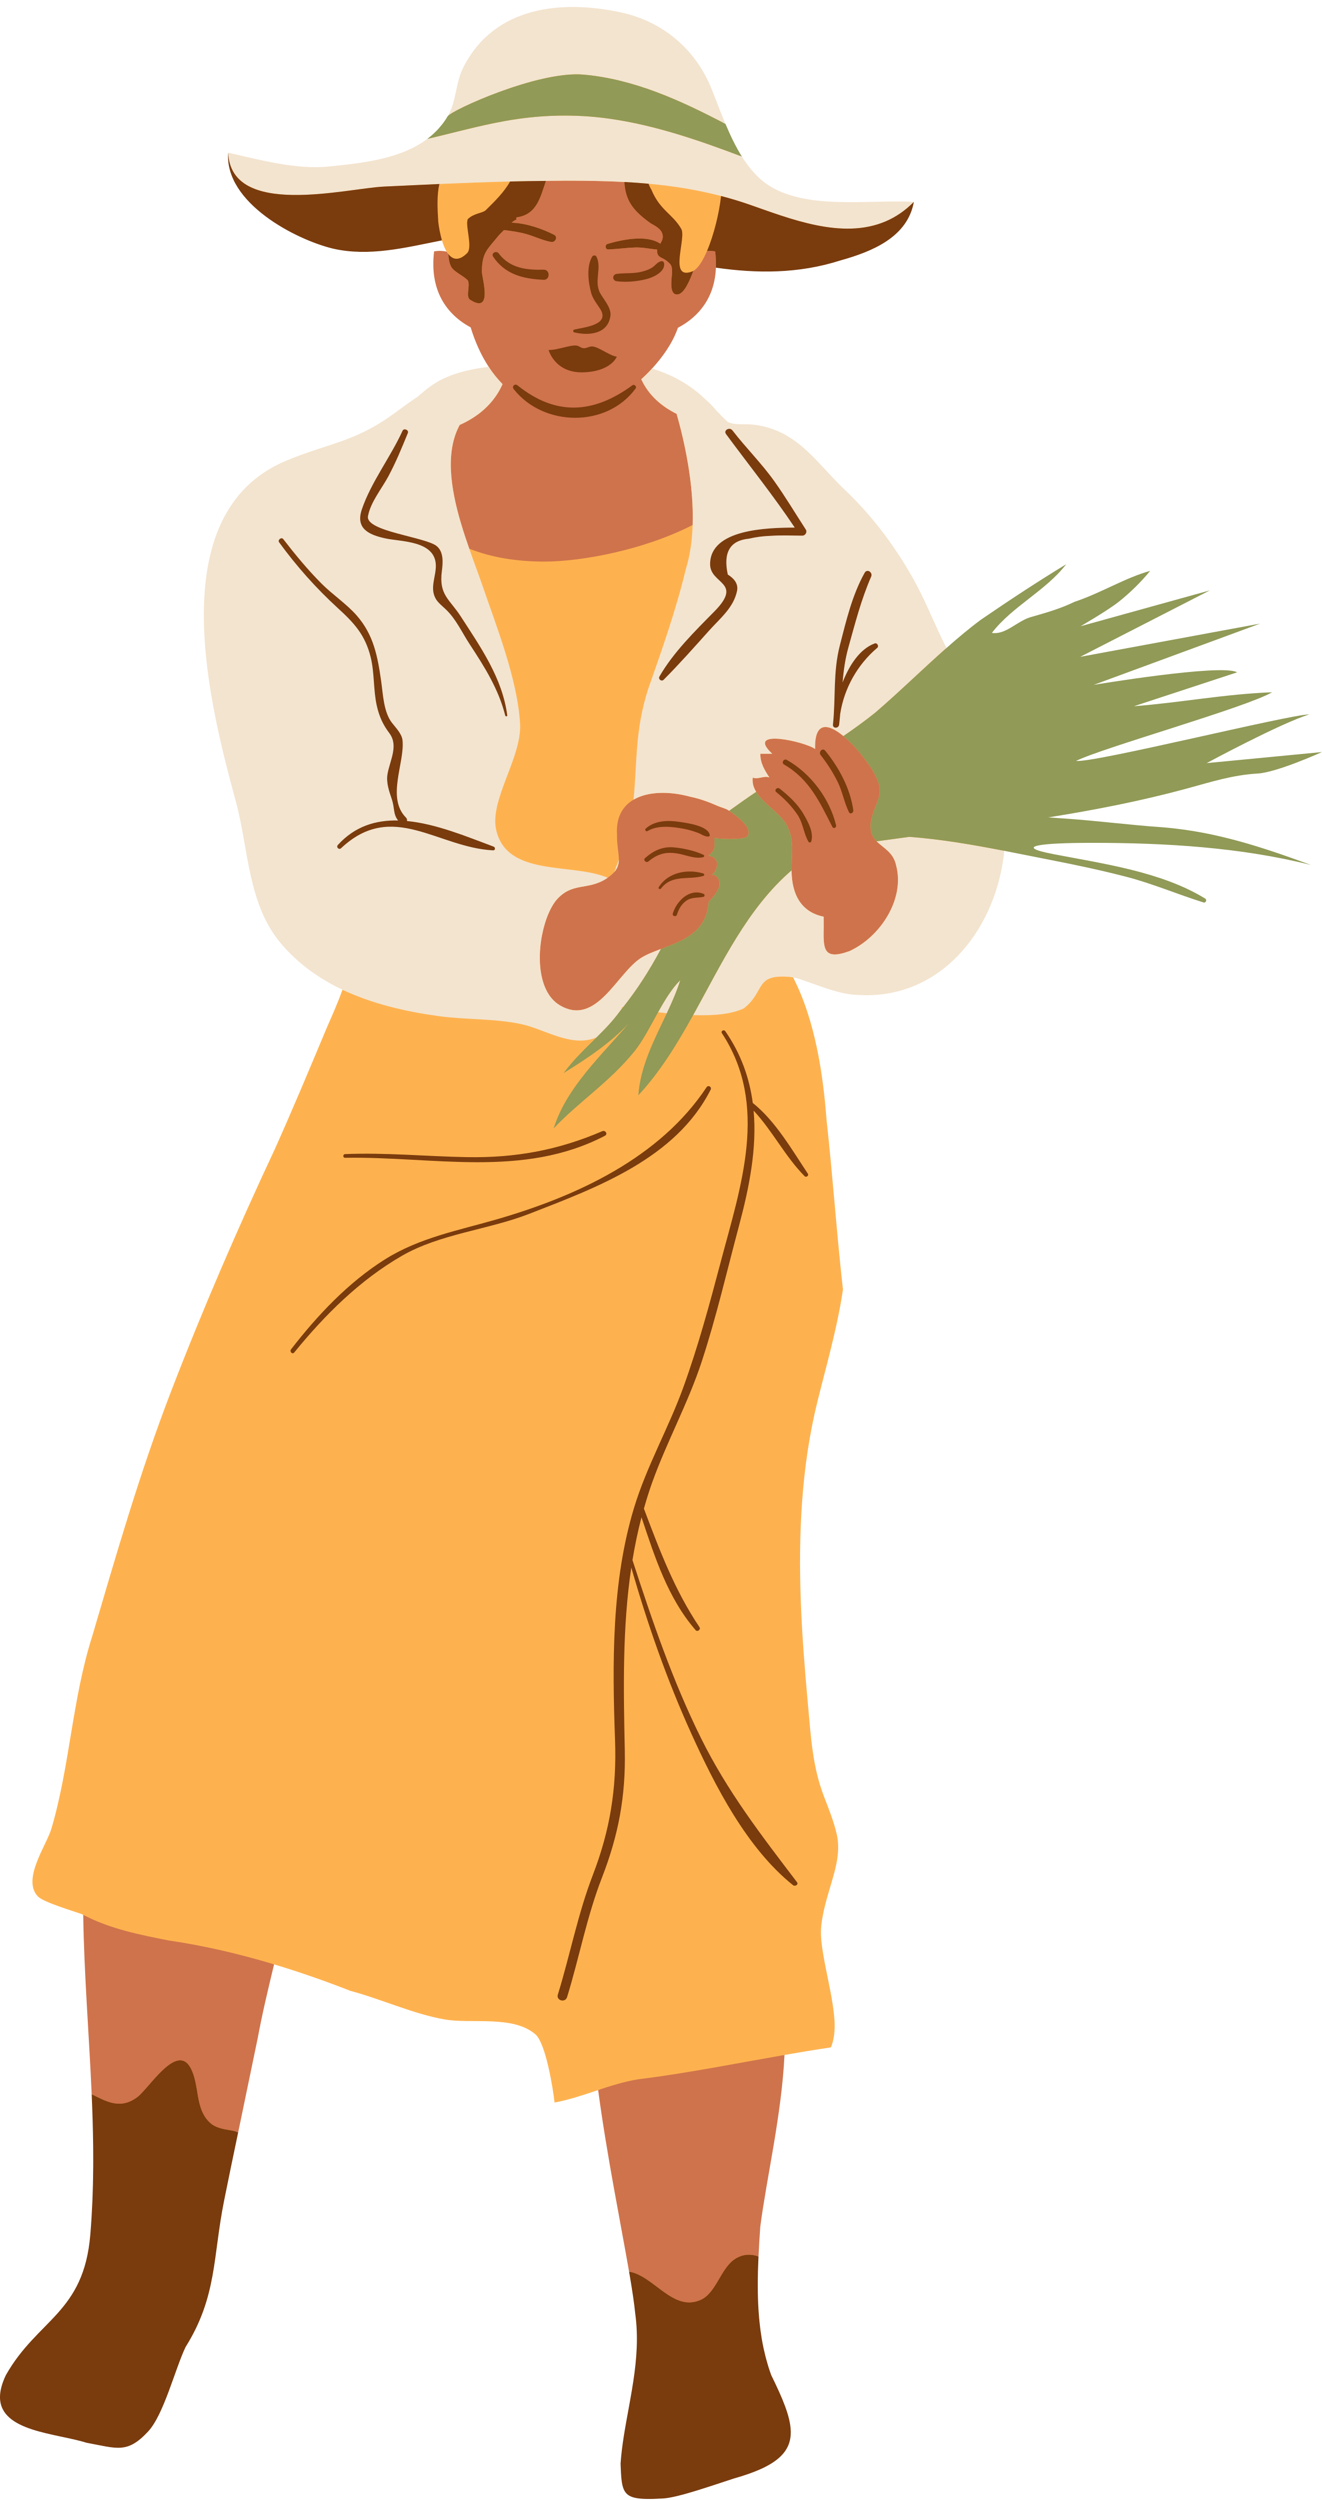 <?xml version="1.0" encoding="UTF-8"?><svg xmlns="http://www.w3.org/2000/svg" xmlns:xlink="http://www.w3.org/1999/xlink" height="501.6" preserveAspectRatio="xMidYMid meet" version="1.0" viewBox="-0.0 -1.4 265.4 501.6" width="265.4" zoomAndPan="magnify"><g id="change1_1"><path d="M207.228,168.64c-0.04,0.424,0.248,0.867,4.171,1.623c1.309,0.253,2.645,0.5,4,0.75 c8.813,1.627,18.804,3.471,26.398,8.14c0.058,0.036,0.056,0.095,0.043,0.138c-0.01,0.035-0.043,0.101-0.099,0.101 c-2.144-0.664-4.246-1.418-6.28-2.148c-3.029-1.087-6.161-2.211-9.368-3.038c-4.366-1.125-9.112-2.179-14.938-3.315 c-1.488-0.291-2.978-0.587-4.469-0.884c-1.669-0.333-3.34-0.665-5.014-0.99l-0.32-0.062l-0.072,0.694 c-0.034,0.334-0.067,0.668-0.119,0.991c-1.792,13.171-11.051,27.339-27.145,27.339c-0.49,0-0.987-0.014-1.488-0.042 c-2.953,0-6.289-1.194-9.232-2.248c-1.441-0.516-2.804-1.003-3.977-1.298l-0.553-0.058l0.113,0.314 c0.109,0.011,0.214,0.019,0.327,0.032c4.472,8.664,6.055,19.632,6.726,28.577c1.261,11.421,2.035,22.84,3.296,34.087 c-0.1,0.648-0.198,1.297-0.308,1.946c-1.175,6.945-3.114,13.655-4.805,20.486c-3.255,13.143-3.834,26.726-3.349,40.137 c0.252,6.959,0.822,13.899,1.449,20.826c0.569,6.283,0.904,12.311,3.171,18.22c0.973,2.534,1.989,5.03,2.601,7.689 c0.78,3.391-0.2,6.807-1.173,10.08c-0.786,2.646-1.578,5.263-1.911,8.004c-0.265,2.177,0.083,4.37,0.453,6.501 c0.546,3.148,1.301,6.25,1.79,9.41c0.431,2.782,0.793,6.035-0.335,8.75c-3.09,0.456-6.201,0.975-9.321,1.52 c-0.101,0.018-0.203,0.036-0.304,0.054c-0.376,7.769-1.795,15.922-3.048,23.117c-0.696,3.996-1.354,7.771-1.806,11.247 c-0.138,2.022-0.27,4.074-0.365,6.148c-0.039,0.842-0.07,1.688-0.095,2.535l-0.011,0.345l-0.029,1.728 c-0.004,0.31-0.005,0.623-0.005,0.936l0.014,1.698c0.007,0.352,0.018,0.702,0.028,1.052c0.01,0.315,0.021,0.63,0.034,0.944 c0.02,0.448,0.042,0.897,0.07,1.344l0.051,0.69c0.026,0.354,0.054,0.707,0.086,1.06l0.068,0.708c0.038,0.363,0.08,0.727,0.124,1.09 l0.08,0.639c0.067,0.5,0.142,0.998,0.224,1.494l0.037,0.238c0.094,0.551,0.199,1.102,0.313,1.65l0.121,0.549 c0.086,0.387,0.175,0.772,0.271,1.156l0.155,0.602c0.103,0.383,0.212,0.764,0.325,1.143l0.161,0.54 c0.167,0.53,0.344,1.057,0.534,1.579c2.373,4.857,3.84,8.376,3.924,11.172c0.128,4.28-3.101,6.951-11.142,9.218 c-0.771,0.246-1.636,0.532-2.562,0.839c-4.092,1.352-9.185,3.035-11.657,3.178c-1.144,0.065-2.071,0.098-2.836,0.098 c-2.949,0-4.194-0.46-4.759-1.76c-0.208-0.478-0.348-1.112-0.439-1.997c-0.087-0.839-0.127-1.859-0.173-3.04 c0.236-3.467,0.869-6.923,1.538-10.582l0.395-2.173c0.222-1.243,0.436-2.492,0.625-3.749c0.547-3.644,1.086-8.482,0.387-13.604 c-0.049-0.495-0.113-1.038-0.185-1.605l-0.016-0.132c-0.067-0.524-0.144-1.079-0.228-1.651l-0.049-0.343 c-0.076-0.516-0.161-1.055-0.248-1.605c0,0-0.263-1.618-0.349-2.124l-0.169-0.993c-0.489-2.841-1.074-6.014-1.7-9.414 c-1.525-8.279-3.254-17.663-4.506-27.019l-0.007-0.054c-0.096,0.032-0.194,0.062-0.29,0.094c-2.895,0.959-5.75,1.952-8.746,2.501 c-0.304-2.771-1.754-11.876-3.843-13.679c-4.503-3.886-12.859-2.048-18.236-2.991c-6.238-1.094-12.577-4.036-18.945-5.749 c-5.092-1.997-10.187-3.768-15.286-5.299c-0.096-0.029-0.192-0.055-0.288-0.084l-0.003,0.014c-1.172,4.873-2.385,9.912-3.275,14.747 c-1.131,5.636-2.276,11.085-3.384,16.354c-1.108,5.272-2.254,10.724-3.386,16.369c-0.635,3.166-1.02,6.039-1.392,8.817 c-0.946,7.063-1.762,13.164-6.306,20.425c-0.756,1.59-1.5,3.672-2.289,5.876c-1.48,4.137-3.158,8.825-5.184,11.007 c-2.148,2.312-3.725,3.171-5.816,3.171c-1.193,0-2.543-0.27-4.253-0.611c-0.626-0.125-1.3-0.259-2.032-0.394 c-1.386-0.44-3.069-0.796-4.852-1.173c-5.701-1.205-12.163-2.571-12.263-7.566c-0.025-1.265,0.356-2.738,1.135-4.381 c2.3-4.07,4.975-6.795,7.561-9.431c4.417-4.501,8.588-8.751,9.434-18.887c0.094-1.124,0.173-2.246,0.242-3.366l0.056-1.021 c0.044-0.782,0.085-1.566,0.118-2.348l0.043-1.174c0.026-0.74,0.05-1.481,0.067-2.222l0.023-1.156 c0.014-0.765,0.023-1.527,0.029-2.289l0.006-1.042c0.002-0.85-0.001-1.699-0.009-2.548l-0.005-0.745 c-0.037-3.181-0.134-6.549-0.296-10.295c-0.192-4.428-0.454-8.92-0.707-13.264c-0.431-7.386-0.874-15.021-0.989-22.576 c-0.1-0.051-0.203-0.094-0.303-0.146c-0.111-0.058-0.226-0.107-0.337-0.167c-1.644-0.59-7.664-2.358-8.777-3.543 c-3.227-3.435,1.747-10.241,2.732-13.583c3.713-12.593,4.158-25.892,8.179-38.565c4.721-15.996,9.454-32.584,15.846-49.173 c6.392-16.589,13.327-32.585,20.815-48.581c3.462-7.702,6.935-15.997,10.408-24.291c1.067-2.462,2.252-5.052,3.177-7.709 c0.09,0.043,0.184,0.079,0.275,0.121c0.003-0.008,0.006-0.015,0.008-0.023l0.089-0.254l-0.244-0.115 c-4.903-2.325-9.006-5.399-12.193-9.139c-4.748-5.568-6.029-12.83-7.268-19.853c-0.495-2.806-1.007-5.708-1.734-8.399 c-5.054-18.71-15.569-57.642,9.957-68.235c2.778-1.153,5.174-1.935,7.49-2.691c4.487-1.464,8.363-2.729,13.246-6.136 c0.538-0.375,1.144-0.818,1.802-1.3c1.15-0.843,2.454-1.797,3.834-2.707c1.405-1.241,3.052-2.602,4.879-3.49 c2.52-1.226,5.374-1.985,9.253-2.462l0.479-0.059l-0.265-0.403c-1.461-2.223-2.666-4.859-3.583-7.834l-0.036-0.117l-0.108-0.059 c-3.818-2.059-8.149-6.282-7.21-14.725c0.294-0.043,0.589-0.064,0.881-0.064c0.436,0,0.875,0.048,1.304,0.144l0.316,0.07 c-0.086-0.116-0.172-0.231-0.251-0.363c-0.377-0.625-0.686-1.409-0.94-2.259c-0.028-0.094-0.045-0.196-0.071-0.291 c-0.54,0.109-1.728,0.349-2.318,0.469c-4.403,0.902-8.956,1.834-13.402,1.834c-2.162,0-4.136-0.213-6.036-0.652 c-7.517-1.802-21.188-9.072-20.813-18.584c0.631,0.145,1.272,0.294,1.922,0.446c4.803,1.121,10.248,2.391,15.278,2.391 c0.942,0,1.857-0.045,2.718-0.133l0.382-0.039c6.291-0.643,14.121-1.443,19.584-5.57c0.384-0.29,0.756-0.595,1.116-0.917l0.085-0.08 c0.382-0.353,0.697-0.661,0.998-0.987c0.098-0.107,0.19-0.22,0.283-0.332l0.22-0.261c0.174-0.203,0.349-0.407,0.511-0.624 c0.358-0.483,0.666-0.945,0.94-1.413c0.991-1.69,1.376-3.501,1.749-5.253c0.324-1.524,0.66-3.102,1.398-4.563 C98.271,2.376,107.839,0.3,114.986,0.3c3.04,0,6.27,0.363,9.599,1.08c8.25,1.775,14.794,7.273,17.956,15.084 c0.354,0.875,0.712,1.796,1.08,2.744c0.554,1.426,1.126,2.902,1.75,4.383l0.043,0.103l0.006,0.003 c1.131,2.669,2.171,4.729,3.27,6.477c1.736,2.764,3.612,4.739,5.736,6.04c4.676,2.864,10.884,3.25,16.34,3.25 c1.635,0,3.267-0.037,4.864-0.074c1.527-0.035,3.024-0.069,4.462-0.069c1.135,0,2.125,0.022,3.016,0.067 c-1.397,6.66-8.072,9.388-14.445,11.176c-4.7,1.496-9.549,2.222-14.835,2.222c-3.121,0-6.411-0.252-10.059-0.772l-0.328-0.047 l-0.014,0.332c-0.267,6.646-4.209,10.089-7.47,11.807l-0.101,0.053l-0.149,0.402c-0.063,0.174-0.126,0.349-0.198,0.52 c-0.925,2.312-2.633,4.886-4.812,7.255l-0.321,0.35l0.453,0.14c3.579,1.107,6.609,2.719,9.265,4.927 c0.416,0.346,0.845,0.737,1.392,1.267c0.732,0.614,1.409,1.306,2.027,2.071c0.873,0.922,1.604,1.671,2.386,2.393 c1.127,0.542,2.265,0.545,3.469,0.549c0.667,0.002,1.356,0.004,2.046,0.093c6.57,0.85,10.305,4.872,14.259,9.129 c1.229,1.323,2.5,2.691,3.887,4.002c5.373,5.079,10.412,11.775,14.19,18.855c1.14,2.137,2.153,4.388,3.135,6.565 c0.903,2.007,1.839,4.083,2.872,6.071l0.178,0.34l0.287-0.254c2.656-2.346,4.853-4.148,6.913-5.672 c5.87-4.013,10.725-7.188,15.489-10.126c-1.844,2.012-4.063,3.744-6.222,5.428c-2.674,2.086-5.439,4.244-7.512,6.94l-0.304,0.396 l0.492,0.083c0.219,0.037,0.436,0.054,0.649,0.054c1.509,0,2.91-0.865,4.266-1.701c0.915-0.565,1.861-1.149,2.841-1.474 c3.071-0.872,6.261-1.778,8.982-3.126c2.469-0.815,4.891-1.938,7.233-3.023c2.407-1.116,4.697-2.177,6.985-2.898 c-1.686,1.952-3.665,3.851-5.651,5.417c-2.213,1.745-7.555,4.833-7.608,4.864l0.23,0.549l23.117-6.407l-23.396,11.987l0.191,0.562 l32.652-6.026l-30.095,11.072l0.153,0.578c0.176-0.029,17.698-2.939,25.386-2.939c1.101,0,1.843,0.06,2.345,0.143l-19.813,6.505 l0.116,0.584c3.931-0.302,7.873-0.796,11.685-1.273c4.759-0.596,9.666-1.211,14.653-1.467c-3.94,1.787-12.847,4.636-20.809,7.182 c-7.63,2.44-14.837,4.745-17.29,5.961l-0.894,0.443l0.989,0.124c0.089,0.011,0.197,0.017,0.325,0.017 c2.678,0,14.355-2.595,25.649-5.104c7.331-1.629,14.357-3.19,18.197-3.876c-6.7,2.719-17.939,8.776-18.069,8.846l0.171,0.563 l21.266-2.041c-2.796,1.184-8.275,3.366-11.06,3.531c-4.353,0.258-7.944,1.259-12.103,2.418c-0.716,0.2-1.445,0.403-2.193,0.606 c-8.174,2.222-17.008,4.061-27.803,5.787l0.029,0.596c1.261,0.077,2.353,0.149,3.17,0.212c3.325,0.222,6.704,0.56,9.972,0.887 c3.273,0.328,6.659,0.667,9.994,0.89c8.947,0.748,16.955,3.085,24.854,5.85c-10.967-2.271-23.555-3.338-39.11-3.338 C207.346,167.411,207.266,168.241,207.228,168.64z" fill="#FEB24F"/></g><g id="change2_1"><path d="M128.076,415.802c9.66-1.19,19.582-3.175,29.415-4.891c-0.571,12.008-3.572,24.538-4.86,34.457 c-0.135,2.002-0.267,4.051-0.363,6.123c0.002-0.053,0.004-0.106,0.007-0.158c-1.688-0.561-3.399-0.484-5.02,0.728 c-2.638,1.975-3.564,6.646-6.594,7.993c-5.548,2.465-9.325-4.789-14.375-5.679c0.001,0.006,0.002,0.011,0.003,0.016 c-1.666-9.669-4.435-23.187-6.208-36.443C122.669,417.091,125.289,416.259,128.076,415.802z M16.705,382.792 c0.177,12.054,1.179,23.994,1.7,35.999c3.04,1.514,5.803,3.116,9.193,0.553c2.344-1.772,7.923-10.963,10.676-5.807 c1.837,3.44,0.816,8.182,3.905,10.991c1.139,1.037,2.718,1.275,4.174,1.511c0.541,0.088,1.463,0.407,1.463,0.407l3.937-18.984 c0.881-4.786,2.07-9.74,3.271-14.731c-7.007-2.105-14.023-3.745-21.049-4.773C28.034,386.796,22.095,385.624,16.705,382.792z M109.242,111.28c-5.442,0-10.558-0.815-15.035-2.586c-2.328-6.639-4.573-14.338-3.371-20.662c0.281-1.477,0.753-2.876,1.452-4.171 c3.564-1.588,6.785-4.132,8.606-8.183c-1.04-1.066-1.967-2.229-2.788-3.479c-1.556-2.368-2.734-5.04-3.619-7.91 c-4.827-2.603-8.291-7.393-7.339-15.249c0.876-0.159,1.721-0.132,2.522,0.046c0.108,0.179,0.222,0.342,0.341,0.493 c0.051,0.858,0.175,1.759,0.522,2.454c0.564,1.129,2.257,1.693,3.386,2.821c0.564,1.129-0.564,3.386,0.564,3.95 c4.514,2.821,2.257-4.514,2.257-5.643c0-3.95,1.129-4.514,3.386-7.336c0.405-0.405,0.744-0.752,1.052-1.067 c1.478,0.178,2.937,0.382,4.394,0.779c1.706,0.465,3.328,1.29,5.066,1.61c0.826,0.152,1.445-1.004,0.605-1.434 c-2.34-1.196-5.581-2.346-8.551-2.43c0.344-0.291,0.662-0.506,1.027-0.671c-0.126-0.132-0.124-0.387,0.101-0.419 c3.962-0.572,4.662-4.049,5.78-7.295c1.372-0.014,2.758-0.046,4.116-0.046c3.93,0,7.803,0.058,11.635,0.263 c0.205,3.992,2.058,5.962,5.247,8.265c0.94,0.564,2.257,1.129,2.445,2.445c0.101,0.604-0.176,1.153-0.484,1.678 c-2.745-1.872-7.632-0.827-10.576,0.035c-0.599,0.176-0.5,1.135,0.15,1.109c1.769-0.073,3.521-0.321,5.29-0.396 c1.552-0.065,3.019,0.288,4.539,0.431c-0.015,0.051-0.038,0.102-0.048,0.152c0,1.505,0.94,1.317,1.881,2.069 c0.941,0.752,1.129,0.94,1.129,2.257c0,1.129-0.752,4.702,1.129,4.514c1.351-0.15,2.46-2.932,3.141-4.72 c0.952-0.52,1.901-2.026,2.745-3.999c0.534-0.039,1.083-0.018,1.645,0.084c0.14,1.155,0.183,2.242,0.142,3.268 c-0.241,6.021-3.439,9.852-7.63,12.06c-0.105,0.275-0.197,0.555-0.312,0.826c-0.95,2.374-2.666,4.948-4.868,7.341 c-0.682,0.742-1.413,1.464-2.181,2.16c1.483,3.213,4.036,5.417,7.102,6.946c1.574,5.544,3.488,14.109,3.216,22.291 C129.431,108.893,116.881,111.28,109.242,111.28z M112.392,200.301c-1.224-0.725-2.132-1.827-2.772-3.163 c-2.539-5.298-0.863-14.264,2.015-17.879c3.224-3.784,6.342-1.892,10.173-4.415c0.065-0.043,0.116-0.084,0.178-0.127 c0.559-0.385,0.99-0.756,1.314-1.125c0.712-0.809,0.933-1.609,0.94-2.518c0.01-1.327-0.417-2.887-0.377-5.06 c-0.203-3.474,1.165-5.691,3.324-6.962c2.936-1.728,7.343-1.696,11.321-0.606c1.963,0.394,3.827,1.084,5.653,1.891 c0.596,0.263,1.504,0.473,2.036,0.823c0.051,0.033,0.124,0.084,0.183,0.123c0.606,0.405,1.582,1.092,2.42,1.89 c1.122,1.067,1.963,2.305,1.212,3.232c-0.667,0.822-6.598,0.524-6.593,0.268c-0.035,1.861,0.395,2.275-1.183,3.637 c2.472,0.251,1.904,3.043,0.634,3.78c1.269,0,1.869,1.398,1.422,2.648s-2.039,2.864-2.034,2.762 c-0.321,6.145-5.279,7.894-9.565,9.499c-1.55,0.581-3.015,1.143-4.137,1.888C123.781,194.054,119.667,204.608,112.392,200.301z M170.524,189.438c-5.283,1.908-5.239-0.477-5.16-4.771c0.013-0.69-0.013-1.42-0.01-2.144c-4.356-0.877-6.409-4.247-6.445-9.291 c-0.001-0.164-0.007-0.325-0.003-0.493c0.062-3.34,0.591-6.202-1.264-9.065c-1.342-2.071-4.428-3.895-5.83-6.189 c-0.536-0.877-0.833-1.82-0.682-2.876c0.946,0.477,2.395-0.477,3.34,0c-0.927-1.431-1.855-2.863-1.82-4.771c0.954,0,1.908,0,2.385,0 c-5.629-5.248,6.723-2.385,8.605-0.954c-0.142-5.691,2.68-5.089,5.684-2.597c2.789,2.313,5.735,6.255,6.615,8.322 c1.838,3.817-0.573,5.248-1.121,9.065c-0.216,1.822,0.35,2.877,1.178,3.727c1.34,1.374,3.371,2.207,3.912,4.861 C181.692,178.942,176.78,186.575,170.524,189.438z" fill="#CF734C"/></g><g id="change3_1"><path d="M146.197,161.16c0.051,0.033,0.124,0.084,0.183,0.123c1.824-1.304,3.629-2.594,5.431-3.799 c-0.536-0.877-0.833-1.82-0.682-2.876c0.946,0.477,2.395-0.477,3.34,0c-0.927-1.431-1.855-2.863-1.82-4.771c0.954,0,1.908,0,2.385,0 c-5.629-5.248,6.723-2.385,8.605-0.954c-0.142-5.691,2.68-5.089,5.684-2.597c2.205-1.513,4.36-3.072,6.403-4.708 c4.873-4.197,9.554-8.787,14.295-12.974c-2.152-4.137-3.813-8.522-6.009-12.638c-3.687-6.911-8.659-13.648-14.249-18.932 c-5.887-5.565-9.59-12.083-18.313-13.211c-1.929-0.249-3.785,0.165-5.349-0.565c-0.817-0.755-1.591-1.554-2.356-2.36 c-0.662-0.82-1.353-1.513-2.052-2.098c-0.456-0.442-0.92-0.876-1.409-1.282c-2.827-2.351-5.996-3.94-9.368-4.983 c-0.682,0.742-1.413,1.464-2.181,2.16c1.483,3.213,4.036,5.417,7.102,6.946c1.574,5.544,3.488,14.109,3.216,22.291 c-0.104,3.118-0.524,6.179-1.404,8.993c-1.925,7.998-4.738,15.996-7.552,23.994c-2.628,8.253-2.15,14.209-2.911,22.134 c2.936-1.728,7.343-1.696,11.321-0.606c1.963,0.394,3.827,1.084,5.653,1.891C144.757,160.6,145.665,160.81,146.197,161.16z M128.556,190.887c-4.775,3.167-8.889,13.721-16.164,9.414c-1.224-0.725-2.132-1.827-2.772-3.163 c-2.539-5.298-0.863-14.264,2.015-17.879c3.224-3.784,6.342-1.892,10.173-4.415c0.065-0.043,0.116-0.084,0.178-0.127 c-7.01-3.056-20.24-0.071-22.376-9.612c-1.352-6.038,5.179-14.543,4.797-21.302c-0.499-8.833-4.697-19.409-7.567-27.762 c-0.745-2.168-1.696-4.674-2.633-7.347c-2.328-6.639-4.573-14.338-3.371-20.662c0.281-1.477,0.753-2.876,1.452-4.171 c3.564-1.588,6.785-4.132,8.606-8.183c-1.04-1.066-1.967-2.229-2.788-3.479c-3.236,0.398-6.408,1.06-9.348,2.49 c-1.747,0.85-3.351,2.126-4.913,3.51c-2.176,1.434-4.166,2.982-5.642,4.011c-7.347,5.125-12.484,5.395-20.68,8.796 c-25.691,10.662-15.204,49.808-10.131,68.59c2.515,9.31,2.323,20.464,9.063,28.369c3.457,4.055,7.667,7.021,12.293,9.215 c6,2.845,12.701,4.388,19.372,5.305c5.499,0.756,11.481,0.436,16.838,1.67c4.561,1.05,9.897,4.686,14.804,2.591 c1.694-1.674,3.323-3.346,4.702-5.266c0.082-0.101,0.159-0.202,0.24-0.302c0.078-0.169,0.156-0.338,0.23-0.512 c0.051,0.01,0.099,0.022,0.151,0.032c2.936-3.693,5.306-7.425,7.608-11.698C131.142,189.58,129.678,190.143,128.556,190.887z M201.617,169.312c-0.05,0.461-0.086,0.929-0.159,1.376c-2.056,15.108-12.966,28.438-28.946,27.549 c-4.444,0-9.727-2.666-13.265-3.555c-0.014-0.002-0.026-0.002-0.04-0.004c-7.931-0.871-5.349,2.676-9.85,6.225 c-2.474,1.225-6.246,1.507-10.201,1.373c5.756-10.382,10.85-21.369,19.752-29.044c0.037,5.045,2.089,8.414,6.445,9.291 c-0.003,0.724,0.023,1.454,0.01,2.144c-0.079,4.294-0.123,6.679,5.16,4.771c6.256-2.863,11.168-10.496,9.383-17.176 c-0.541-2.654-2.571-3.487-3.912-4.861c2.186-0.302,4.371-0.604,6.56-0.895C188.963,166.986,195.307,168.088,201.617,169.312z M132.116,201.699c1.352-2.433,2.766-4.778,4.459-6.441c-0.699,2.236-1.671,4.433-2.707,6.637 C133.275,201.833,132.691,201.768,132.116,201.699z M124.24,171.074c-0.007,0.909-0.228,1.709-0.94,2.518 C123.623,172.753,123.937,171.914,124.24,171.074z M89.87,21.933c-0.286,0.488-0.596,0.947-0.923,1.384 c0.326-0.439,0.636-0.897,0.922-1.385c1.828-3.119,1.535-6.627,3.137-9.799c6.261-12.394,19.92-13.569,31.641-11.047 c8.427,1.813,14.991,7.409,18.171,15.265c0.886,2.188,1.79,4.658,2.828,7.122c-8.969-4.697-18.323-9.001-28.506-9.901 C107.995,12.764,90.552,20.768,89.87,21.933z M45.812,29.232c6.32,1.436,13.675,3.443,20.166,2.777 c6.378-0.653,14.31-1.391,19.816-5.55c-0.011,0.009-0.022,0.019-0.033,0.027c5.207-1.228,10.367-2.663,15.635-3.609 c6.988-1.255,14.032-1.452,21.072-0.445c9.117,1.305,17.845,4.319,26.473,7.581c1.528,2.431,3.352,4.542,5.64,5.943 c7.845,4.804,20.147,2.633,28.882,3.148c0,0,0.001,0,0.001,0c-1.765,1.797-3.671,3.065-5.667,3.916 c-8.785,3.746-19.325-0.586-27.513-3.427c-1.841-0.639-3.683-1.184-5.529-1.665c-4.818-1.255-9.66-2.017-14.559-2.463 c-1.609-0.147-3.223-0.262-4.846-0.349c-3.832-0.205-7.705-0.263-11.635-0.263c-1.358,0-2.745,0.032-4.116,0.046 c-2.391,0.025-4.784,0.059-7.201,0.12c-4.723,0.119-9.468,0.293-14.192,0.5c-3.743,0.164-7.471,0.338-11.141,0.518 C69.493,36.41,46.33,42.417,45.812,29.232z" fill="#F3E4CF"/></g><g id="change4_1"><path d="M154.829,475.15c2.277,4.643,3.834,8.269,3.921,11.209c0.128,4.295-2.881,7.124-11.36,9.515 c-4.075,1.303-11.195,3.849-14.282,4.027c-5.146,0.296-7.091-0.009-7.888-1.84c-0.239-0.55-0.375-1.236-0.462-2.086 s-0.127-1.861-0.174-3.06c0.122-1.81,0.353-3.626,0.638-5.452c0.285-1.826,0.624-3.662,0.963-5.512 c0.113-0.617,0.226-1.235,0.336-1.855c0.221-1.24,0.434-2.487,0.623-3.742c0.66-4.392,1.02-8.881,0.387-13.518 c-0.05-0.503-0.113-1.043-0.185-1.609c-0.006-0.045-0.01-0.087-0.016-0.132c-0.067-0.523-0.144-1.076-0.227-1.647 c-0.017-0.114-0.032-0.225-0.049-0.341c-0.076-0.515-0.16-1.052-0.247-1.603c-0.034-0.211-0.067-0.421-0.102-0.638 c-0.078-0.482-0.161-0.978-0.246-1.483c-0.055-0.327-0.111-0.656-0.169-0.992c-0.001-0.006-0.002-0.011-0.003-0.016 c5.05,0.89,8.827,8.144,14.375,5.679c3.03-1.347,3.956-6.018,6.594-7.993c1.621-1.212,3.332-1.289,5.02-0.728 c-0.003,0.053-0.004,0.106-0.007,0.158c-0.039,0.84-0.071,1.684-0.095,2.53c-0.003,0.115-0.008,0.229-0.011,0.343 c-0.008,0.33-0.014,0.66-0.019,0.99c-0.004,0.244-0.008,0.487-0.011,0.731c-0.003,0.311-0.004,0.622-0.005,0.934 c0,0.273,0.002,0.547,0.004,0.82c0.002,0.291,0.005,0.582,0.01,0.874c0.006,0.349,0.017,0.698,0.028,1.048 c0.01,0.314,0.021,0.627,0.034,0.941c0.02,0.446,0.042,0.892,0.07,1.337c0.015,0.229,0.033,0.458,0.05,0.688 c0.026,0.352,0.054,0.703,0.086,1.054c0.021,0.235,0.044,0.469,0.069,0.704c0.037,0.363,0.079,0.724,0.123,1.086 c0.026,0.212,0.05,0.423,0.079,0.635c0.067,0.497,0.141,0.992,0.222,1.486c0.013,0.078,0.024,0.157,0.037,0.235 c0.093,0.549,0.199,1.096,0.312,1.641c0.038,0.183,0.08,0.364,0.121,0.546c0.085,0.384,0.174,0.766,0.269,1.147 c0.05,0.2,0.102,0.399,0.155,0.598c0.101,0.38,0.209,0.757,0.322,1.134c0.053,0.179,0.105,0.358,0.161,0.536 c0.166,0.525,0.341,1.048,0.53,1.566C154.816,475.112,154.822,475.131,154.829,475.15z M42.179,424.528 c-3.089-2.809-2.068-7.551-3.905-10.991c-2.753-5.156-8.332,4.035-10.676,5.807c-3.39,2.563-6.153,0.961-9.193-0.553c0,0,0,0,0,0 c0.148,3.421,0.256,6.848,0.296,10.285c0.003,0.248,0.003,0.497,0.006,0.746c0.007,0.847,0.011,1.695,0.009,2.544 c-0.001,0.347-0.003,0.693-0.006,1.04c-0.005,0.761-0.015,1.523-0.029,2.286c-0.007,0.385-0.014,0.77-0.024,1.156 c-0.018,0.739-0.041,1.478-0.067,2.218c-0.014,0.39-0.026,0.781-0.043,1.171c-0.033,0.781-0.074,1.562-0.118,2.344 c-0.019,0.34-0.034,0.679-0.055,1.02c-0.069,1.118-0.148,2.238-0.242,3.359c-1.319,15.8-10.591,16.928-16.967,28.214 c-0.836,1.763-1.189,3.251-1.164,4.515c0.137,6.825,11.325,7.123,17.36,9.028c6.147,1.129,8.181,2.257,12.376-2.257 c3.146-3.386,5.369-12.414,7.507-16.928c6.355-10.157,5.473-18.057,7.737-29.342c0.948-4.724,1.892-9.249,2.835-13.743 c-0.447-0.173-0.922-0.319-1.463-0.407C44.897,425.803,43.318,425.565,42.179,424.528z M183.463,39.104c0,0,0.001,0,0.001,0 c-1.765,1.797-3.671,3.065-5.667,3.916c-8.785,3.746-19.325-0.586-27.513-3.427c-1.841-0.639-3.683-1.184-5.529-1.665 c-0.368,3.437-1.453,7.839-2.817,11.028c0.534-0.039,1.083-0.018,1.645,0.084c0.14,1.155,0.183,2.242,0.142,3.268 c8.212,1.169,16.482,1.259,25.017-1.458c6.333-1.777,13.447-4.637,14.724-11.747C183.465,39.103,183.464,39.104,183.463,39.104z M88.731,46.827c-0.353-1.184-0.597-2.49-0.745-3.678c-0.19-2.935-0.278-5.461,0.22-7.63c-3.743,0.164-7.471,0.338-11.141,0.518 c-7.572,0.373-30.735,6.38-31.253-6.805C45.054,39.304,59.424,46.703,66.837,48.48C74.094,50.155,81.416,48.28,88.731,46.827z M122.132,48.648c1.769-0.073,3.521-0.321,5.29-0.396c1.552-0.065,3.019,0.288,4.539,0.431c-0.015,0.051-0.038,0.102-0.048,0.152 c0,1.505,0.94,1.317,1.881,2.069c0.941,0.752,1.129,0.94,1.129,2.257c0,1.129-0.752,4.702,1.129,4.514 c1.351-0.15,2.46-2.932,3.141-4.72c-0.096,0.053-0.193,0.1-0.289,0.132c-4.772,1.777-1.008-6.831-2.16-8.608 c-1.723-2.962-4.28-3.699-5.981-7.846c-0.238-0.366-0.415-0.762-0.567-1.168c-1.609-0.147-3.223-0.262-4.846-0.349 c0.205,3.992,2.058,5.962,5.247,8.265c0.94,0.564,2.257,1.129,2.445,2.445c0.101,0.604-0.176,1.153-0.484,1.678 c-2.745-1.872-7.632-0.827-10.576,0.035C121.383,47.715,121.482,48.674,122.132,48.648z M109.154,52.712 c-3.472,0.096-6.803-0.3-9.037-3.261c-0.486-0.645-1.582-0.054-1.111,0.65c2.385,3.572,6.062,4.467,10.148,4.639 C110.46,54.795,110.464,52.676,109.154,52.712z M133.329,51.469c-0.037-0.303-0.276-0.547-0.603-0.459 c-0.599,0.162-0.873,0.48-1.33,0.903c-0.674,0.622-1.549,0.929-2.415,1.167c-1.695,0.467-3.441,0.252-5.157,0.47 c-0.95,0.121-0.952,1.361,0.001,1.481c1.961,0.247,4.143,0.04,6.053-0.459C131.214,54.223,133.533,53.132,133.329,51.469z M115.284,65.292c3.038,0.723,6.792,0.304,7.267-3.349c0.203-1.56-1.356-3.251-2.045-4.488c-1.331-2.39,0.369-5.114-0.769-7.364 c-0.171-0.339-0.672-0.303-0.853,0c-1.18,1.982-0.793,5.222-0.18,7.36c0.33,1.152,1.184,2.173,1.811,3.173 c2.017,3.215-3.325,3.639-5.232,4.107C115.007,64.799,115.004,65.226,115.284,65.292z M127.614,76.533 c0.272-0.372-0.267-0.912-0.639-0.639c-7.805,5.716-15.351,6.237-23.083,0.023c-0.545-0.438-1.191,0.215-0.761,0.76 C109.129,84.28,121.826,84.456,127.614,76.533z M93.919,54.854c0.564,1.129-0.564,3.386,0.564,3.95 c4.514,2.821,2.257-4.514,2.257-5.643c0-3.95,1.129-4.514,3.386-7.336c0.405-0.405,0.744-0.752,1.052-1.067 c1.478,0.178,2.937,0.382,4.394,0.779c1.706,0.465,3.328,1.29,5.066,1.61c0.826,0.152,1.445-1.004,0.605-1.434 c-2.34-1.196-5.581-2.346-8.551-2.43c0.344-0.291,0.662-0.506,1.027-0.671c-0.126-0.132-0.124-0.387,0.101-0.419 c3.962-0.572,4.662-4.049,5.78-7.295c-2.391,0.025-4.784,0.059-7.201,0.12c-1.171,2.105-3.029,3.933-4.889,5.76 c-0.603,0.592-2.381,0.592-3.587,1.777c-0.614,1.185,1.053,5.661-0.154,6.846c-1.626,1.597-2.851,1.327-3.757,0.177 c0.051,0.858,0.175,1.759,0.522,2.454C91.097,53.162,92.79,53.726,93.919,54.854z M67.839,120.625 c3.268,2.987,5.485,5.375,6.583,9.867c0.778,3.18,0.51,6.55,1.227,9.727c0.481,2.131,1.206,3.744,2.527,5.501 c1.885,2.508,0.072,5.497-0.384,8.208c-0.286,1.701,0.317,3.395,0.848,4.971c0.646,1.917,0.236,2.989,1.278,4.325 c-4.452-0.099-8.662,1.142-12.091,4.913c-0.397,0.437,0.216,1.055,0.648,0.649c10.308-9.678,19.332-0.139,30.523,0.431 c0.454,0.023,0.479-0.604,0.101-0.745c-5.283-1.967-11.491-4.573-17.406-5.14c0.055-0.226,0.018-0.475-0.197-0.693 c-3.969-4.004-0.2-11.024-0.691-15.527c-0.143-1.308-1.407-2.553-2.15-3.526c-1.65-2.162-1.763-5.715-2.133-8.296 c-0.723-5.035-1.496-9.276-4.901-13.184c-2.022-2.32-4.889-4.215-7.087-6.423c-2.765-2.777-5.276-5.818-7.67-8.915 c-0.367-0.472-1.185,0.159-0.831,0.643C59.546,112.221,63.438,116.603,67.839,120.625z M87.693,108.188 c-2.216-1.856-14.351-2.956-13.821-6.011c0.478-2.754,2.751-5.515,4.06-7.942c1.519-2.817,2.742-5.792,3.946-8.754 c0.248-0.611-0.792-1.047-1.064-0.449c-2.385,5.246-6.332,10.332-8.171,15.774c-1.285,3.803,1.294,5.073,4.726,5.82 c3.116,0.678,9.886,0.428,10.122,5.257c0.113,2.31-1.297,4.665,0.008,6.892c0.435,0.743,1.381,1.504,1.982,2.072 c2.072,1.96,3.239,4.616,4.778,6.963c2.989,4.558,5.824,9.015,7.176,14.374c0.055,0.217,0.428,0.176,0.398-0.054 c-0.971-7.471-5.363-13.717-9.379-19.915c-2.204-3.402-4.365-4.239-3.756-8.983C88.903,111.632,89.13,109.392,87.693,108.188z M132.39,134.333c-0.305,0.531,0.41,1.087,0.845,0.652c3.16-3.168,6.149-6.546,9.137-9.877c2.211-2.465,4.914-4.598,5.596-7.958 c0.306-1.506-0.727-2.574-1.859-3.269c-0.966-4.44,0.446-6.839,4.235-7.198c1.419-0.331,2.854-0.521,4.307-0.57 c2.125-0.148,4.289-0.053,6.418-0.039c0.595,0.004,1.04-0.7,0.701-1.222c-2.123-3.269-4.115-6.615-6.385-9.787 c-2.562-3.58-5.661-6.631-8.348-10.115c-0.572-0.738-1.853-0.027-1.28,0.749c4.647,6.298,9.442,12.247,13.797,18.759 c-5.638,0.028-16.995,0.316-16.995,7.341c0,4.079,6.751,3.518,0.824,9.52C139.502,125.249,135.157,129.515,132.39,134.333z M175.598,127.701c-2.953,1.095-5.074,4.305-6.451,7.833c0.204-2.332,0.509-4.656,1.16-6.989c1.358-4.866,2.56-9.593,4.582-14.246 c0.379-0.874-0.823-1.642-1.31-0.766c-2.517,4.521-3.684,9.567-4.97,14.544c-1.4,5.416-0.805,10.459-1.389,15.934 c-0.05,0.812,1.145,0.771,1.238,0c0.089-0.731,0.158-1.458,0.22-2.184c0.792-5.14,3.482-9.899,7.435-13.242 C176.511,128.249,176.089,127.519,175.598,127.701z M135.903,182.119c0.351-1.125,0.907-2.124,1.892-2.806 c1.057-0.732,2.238-0.524,3.419-0.765c0.254-0.052,0.328-0.472,0.076-0.58c-2.844-1.22-5.468,1.422-6.22,3.921 C134.909,182.425,135.738,182.649,135.903,182.119z M132.706,176.871c2.198-2.884,5.516-1.661,8.492-2.52 c0.246-0.071,0.242-0.421,0-0.493c-3.234-0.966-7.123-0.211-8.949,2.746C132.065,176.903,132.505,177.134,132.706,176.871z M130.181,171.432c2.114-1.753,4.001-2.029,6.611-1.421c1.446,0.337,2.922,0.93,4.403,0.57c0.199-0.048,0.252-0.357,0.059-0.451 c-1.654-0.808-4.067-1.336-5.908-1.506c-2.334-0.216-4.096,0.623-5.838,2.135C129.04,171.164,129.714,171.819,130.181,171.432z M142.259,166.443c0.165-0.02,0.256-0.136,0.23-0.301c-0.301-1.883-4.721-2.433-6.132-2.647c-2.304-0.348-4.925-0.272-6.73,1.363 c-0.264,0.238,0.075,0.663,0.373,0.485c2.079-1.25,4.999-0.868,7.266-0.457c0.967,0.176,1.906,0.472,2.827,0.807 C140.782,165.943,141.508,166.532,142.259,166.443z M156.52,156.832c-0.484-0.376-1.175,0.288-0.686,0.687 c1.603,1.308,3.021,2.738,4.2,4.445c1.195,1.73,1.274,3.795,2.272,5.524c0.136,0.235,0.489,0.18,0.564-0.074 c0.531-1.806-0.674-3.952-1.569-5.487C160.121,159.903,158.348,158.259,156.52,156.832z M157.953,151.069 c-0.606-0.339-1.143,0.581-0.543,0.929c5.103,2.955,7.149,7.535,9.702,12.531c0.216,0.423,0.844,0.122,0.741-0.313 C166.58,158.855,162.736,153.745,157.953,151.069z M164.756,150.102c1.321,1.694,2.484,3.489,3.431,5.418 c0.953,1.941,1.29,4.113,2.249,6.035c0.264,0.528,0.936,0.121,0.87-0.367c-0.59-4.349-2.907-8.645-5.653-11.984 C165.129,148.565,164.263,149.469,164.756,150.102z M142.67,217.229c0.277-0.549-0.482-0.993-0.822-0.481 c-9.404,14.184-26.024,21.837-42.008,26.473c-7.798,2.262-15.606,3.694-22.572,8.073c-7.353,4.622-13.561,11.225-18.84,18.042 c-0.348,0.45,0.266,1.091,0.636,0.637c6.142-7.539,13.149-14.515,21.621-19.402c7.67-4.424,17.316-5.218,25.526-8.41 C119.758,236.895,135.685,231.068,142.67,217.229z M120.925,225.56c-8.919,3.838-17.518,5.387-27.203,5.212 c-8.166-0.148-16.266-0.947-24.443-0.611c-0.475,0.02-0.479,0.75,0,0.741c17.649-0.308,35.721,4.155,52.18-4.428 C122.077,226.152,121.534,225.298,120.925,225.56z M151.123,219.901c-0.655-4.954-2.325-9.79-5.513-14.397 c-0.288-0.416-0.969-0.031-0.685,0.4c9.515,14.462,3.752,30.8-0.248,45.941c-2.237,8.466-4.518,16.905-7.507,25.143 c-2.981,8.215-7.329,15.739-9.876,24.128c-4.524,14.901-4.381,31.23-3.821,46.634c0.351,9.644-0.985,18.034-4.451,27.038 c-3.04,7.898-4.551,15.972-7.032,24.018c-0.366,1.188,1.49,1.692,1.853,0.511c2.477-8.047,3.95-16.131,7.018-24.021 c3.324-8.549,4.765-16.34,4.569-25.514c-0.263-12.295-0.497-24.611,1.306-36.668c3.257,11.351,7.138,22.482,12.02,33.249 c4.796,10.577,11.187,23.079,20.451,30.483c0.406,0.325,1.164-0.118,0.789-0.609c-7.196-9.448-13.971-18.201-19.284-28.932 c-5.658-11.426-9.803-23.575-13.738-35.683c0.473-2.882,1.064-5.748,1.809-8.595c2.669,7.976,5.275,16.2,10.869,22.652 c0.367,0.424,1.088-0.134,0.775-0.598c-5.021-7.474-7.999-15.425-11.161-23.787c0.497-1.748,1.035-3.49,1.656-5.221 c2.969-8.279,7.219-15.935,9.974-24.34c2.931-8.942,5.043-18.143,7.474-27.227c2.056-7.683,3.607-15.503,2.922-23.073 c3.809,4.078,6.311,9.191,10.234,13.154c0.326,0.329,0.916-0.104,0.651-0.502C159.028,229.351,155.662,223.496,151.123,219.901z M117.03,73.305c5.655-0.141,6.796-3.132,6.796-3.132c-1.693-0.296-3.812-2.14-5.079-2.059c-0.553,0.035-1.026,0.397-1.59,0.352 c-0.425-0.033-0.695-0.273-1.065-0.437c-1.104-0.489-4.117,0.862-5.958,0.791C110.134,68.82,111.374,73.447,117.03,73.305z" fill="#7A3B0D"/></g><g id="change5_1"><path d="M211.456,169.969c10.021,1.935,21.71,3.525,30.499,8.928c0.399,0.245,0.125,0.919-0.341,0.774 c-5.244-1.637-10.251-3.797-15.596-5.175c-4.933-1.272-9.915-2.335-14.92-3.311c-3.154-0.615-6.313-1.259-9.481-1.873 c-6.309-1.224-12.653-2.326-19.062-2.806c-2.188,0.291-4.374,0.592-6.56,0.895c-0.828-0.849-1.394-1.904-1.178-3.727 c0.548-3.817,2.959-5.248,1.121-9.065c-0.88-2.067-3.826-6.009-6.615-8.322c2.205-1.513,4.36-3.072,6.403-4.708 c4.873-4.197,9.554-8.787,14.295-12.974c2.287-2.019,4.587-3.953,6.933-5.688c5.85-3.999,11.248-7.553,17.09-11.108 c-4.097,5.332-10.82,8.442-14.917,13.774c2.658,0.445,4.929-2.221,7.611-3.11c3.127-0.888,6.253-1.777,8.944-3.11 c5.365-1.778,10.31-4.888,15.222-6.221c-1.819,2.222-4.082,4.444-6.336,6.221c-2.255,1.778-7.644,4.888-7.644,4.888l25.956-7.194 l-26.018,13.33l36.114-6.665l-33.398,12.288c0,0,25.697-4.289,28.775-2.512l-20.715,6.802c9.277-0.712,18.249-2.451,27.751-2.803 c-5.39,3.11-33.975,11.108-39.356,13.774c3.547,0.444,42.829-9.331,46.828-9.331c-5.809,1.777-20.62,9.775-20.62,9.775l23.147-2.222 c0,0-8.978,4.078-12.895,4.31c-5.082,0.301-9.238,1.656-14.235,3.014c-9.148,2.487-18.455,4.294-27.834,5.794 c1.263,0.077,2.356,0.149,3.175,0.212c6.656,0.444,13.305,1.333,19.962,1.777c10.647,0.889,19.921,3.999,29.631,7.554 c-14.153-3.554-29.244-4.443-43.907-4.443C208.998,167.711,203.192,168.375,211.456,169.969z M157.641,163.674 c-1.342-2.071-4.428-3.895-5.83-6.189c-1.802,1.205-3.608,2.494-5.431,3.799c0.606,0.405,1.582,1.092,2.42,1.89 c1.122,1.067,1.963,2.305,1.212,3.232c-0.667,0.822-6.598,0.524-6.593,0.268c-0.035,1.861,0.395,2.275-1.183,3.637 c2.472,0.251,1.904,3.043,0.634,3.78c1.269,0,1.869,1.398,1.422,2.648s-2.039,2.864-2.034,2.762 c-0.321,6.145-5.279,7.894-9.565,9.499c-2.302,4.274-4.671,8.005-7.608,11.698c-0.127,0.16-0.252,0.32-0.381,0.48 c-0.082,0.101-0.158,0.202-0.24,0.302c-1.38,1.92-3.008,3.592-4.702,5.266c-2.225,2.198-4.566,4.4-6.636,7.175 c4.916-3.037,9.415-6.076,13.09-9.965c-5.582,6.531-12.534,12.886-15.073,21.073c4.986-5.332,11.281-9.331,16.283-15.552 c1.694-2.128,3.152-5.01,4.69-7.778c1.352-2.433,2.766-4.778,4.459-6.441c-0.699,2.236-1.671,4.433-2.707,6.637 c-2.464,5.242-5.295,10.525-5.717,16.469c4.392-4.721,7.802-10.31,11.005-16.088c5.756-10.382,10.85-21.369,19.752-29.044 c-0.001-0.164-0.007-0.325-0.003-0.493C158.967,169.399,159.496,166.537,157.641,163.674z M122.468,22.432 c9.117,1.305,17.845,4.319,26.473,7.581c0,0,0.001,0,0.001,0c-1.274-2.027-2.338-4.28-3.29-6.537 c-0.002-0.001-0.004-0.002-0.006-0.003c-8.969-4.697-18.323-9.001-28.506-9.901c-9.145-0.808-26.588,7.196-27.27,8.361 c-0.286,0.488-0.596,0.947-0.923,1.384c-0.189,0.253-0.394,0.485-0.595,0.722c-0.133,0.156-0.26,0.321-0.398,0.471 c-0.296,0.32-0.605,0.623-0.922,0.914c-0.047,0.043-0.092,0.09-0.14,0.133c-0.354,0.317-0.719,0.617-1.096,0.901 c-0.011,0.009-0.022,0.019-0.033,0.027c5.207-1.228,10.367-2.663,15.635-3.609C108.384,21.622,115.428,21.425,122.468,22.432z" fill="#919A56"/></g></svg>